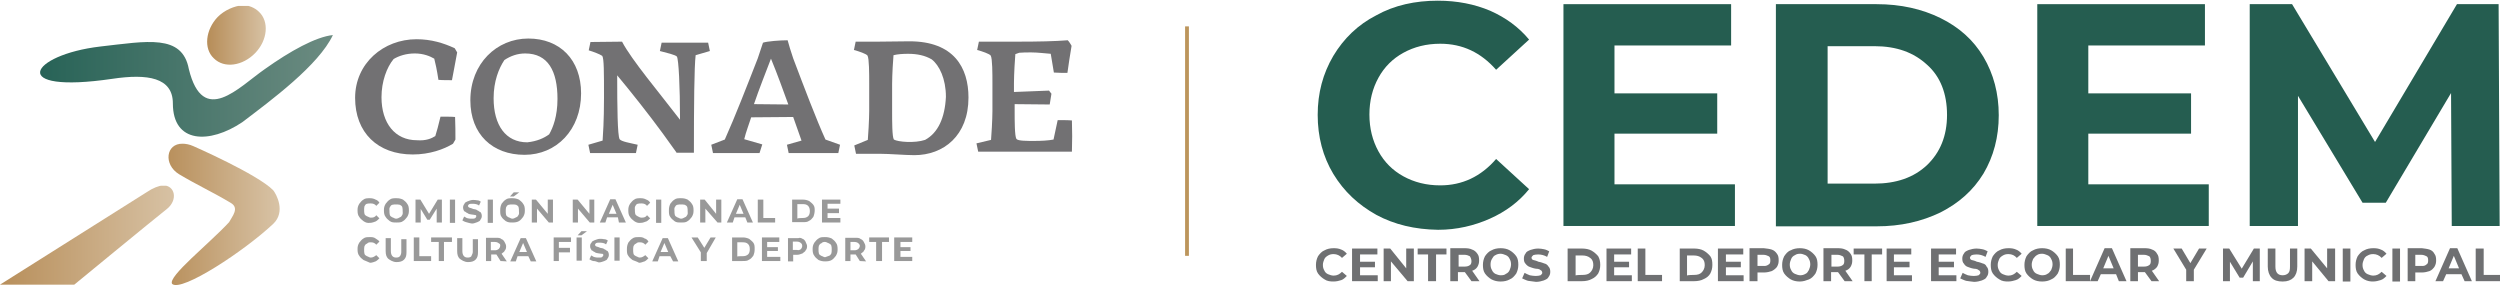 <?xml version="1.0" encoding="utf-8"?>
<!-- Generator: Adobe Illustrator 27.7.0, SVG Export Plug-In . SVG Version: 6.00 Build 0)  -->
<svg version="1.1" id="Capa_2_00000061458258230576971200000007242450853177739683_"
	 xmlns="http://www.w3.org/2000/svg" xmlns:xlink="http://www.w3.org/1999/xlink" x="0px" y="0px" viewBox="0 0 720.2 84.3"
	 style="enable-background:new 0 0 720.2 84.3;" xml:space="preserve">
<style type="text/css">
	.st0{fill:#255D50;}
	.st1{fill:#6F7072;}
	.st2{clip-path:url(#SVGID_00000079463170691215210420000017705805249883827076_);}
	.st3{fill:url(#SVGID_00000039113613762466789050000004611902782208177561_);}
	.st4{clip-path:url(#SVGID_00000160901985269960317800000004329988824283745709_);}
	.st5{fill:url(#SVGID_00000150099957984798730120000006769133855825859231_);}
	.st6{clip-path:url(#SVGID_00000116219328401132089420000009453089141371217327_);}
	.st7{fill:url(#SVGID_00000012463229789812708870000009493097278179819917_);}
	.st8{clip-path:url(#SVGID_00000167359943888385858480000011332343573999385250_);}
	.st9{fill:url(#SVGID_00000018228555629935447860000016813092934320077455_);}
	.st10{fill:#727173;}
	.st11{fill:#999999;}
	.st12{fill:#BC955C;}
</style>
<g id="Capa_1-2">
	<g>
		<path class="st0" d="M396.5,61.9c-5.2-2.9-9.3-6.7-12.4-11.8c-3-5-4.5-10.7-4.5-17s1.5-11.9,4.5-17c3-5,7.1-9,12.4-11.7
			c5.2-2.9,11.2-4.2,17.7-4.2c5.6,0,10.6,1,15.1,2.9c4.5,2,8.2,4.7,11.2,8.3l-9.5,8.7c-4.4-5-9.7-7.5-16.1-7.5
			c-4,0-7.5,0.9-10.6,2.6c-3.1,1.7-5.5,4.1-7.2,7.2s-2.6,6.6-2.6,10.6s0.9,7.5,2.6,10.6c1.7,3.1,4.1,5.5,7.2,7.2
			c3.1,1.7,6.6,2.6,10.6,2.6c6.3,0,11.7-2.5,16.1-7.6l9.5,8.7c-3,3.7-6.8,6.5-11.3,8.5c-4.5,2-9.5,3.2-14.9,3.2
			C407.6,66.1,401.7,64.7,396.5,61.9"/>
		<polygon class="st0" points="499.8,53.1 499.8,65.1 450.4,65.1 450.4,1.2 498.7,1.2 498.7,13.1 465.1,13.1 465.1,26.9 494.7,26.9 
			494.7,38.5 465.1,38.5 465.1,53.1 		"/>
		<path class="st0" d="M511.6,1.2h29c7,0,13.1,1.4,18.4,4s9.5,6.3,12.4,11.2s4.4,10.5,4.4,16.8s-1.5,11.9-4.4,16.8
			c-3,4.9-7.1,8.5-12.4,11.2c-5.4,2.6-11.4,4-18.4,4h-29C511.6,65.1,511.6,1.2,511.6,1.2z M539.9,52.9c6.3,0,11.4-1.7,15.3-5.4
			c3.7-3.6,5.7-8.3,5.7-14.4s-1.9-11-5.7-14.4c-3.9-3.6-8.8-5.4-15.3-5.4h-13.4v39.6H539.9z"/>
		<polygon class="st0" points="636.3,53.1 636.3,65.1 586.9,65.1 586.9,1.2 635.2,1.2 635.2,13.1 601.6,13.1 601.6,26.9 631.2,26.9 
			631.2,38.5 601.6,38.5 601.6,53.1 		"/>
		<polygon class="st0" points="706.3,65.1 706.1,26.8 687.3,58.4 680.6,58.4 662,27.6 662,65.1 648.1,65.1 648.1,1.2 660.3,1.2 
			684.2,40.9 707.8,1.2 719.8,1.2 720.1,65.1 		"/>
		<path class="st1" d="M381.6,80.5c-0.7-0.4-1.4-1-1.9-1.7s-0.6-1.6-0.6-2.5s0.2-1.7,0.6-2.5c0.5-0.7,1.1-1.4,1.9-1.7
			c0.7-0.4,1.6-0.6,2.6-0.6c0.9,0,1.5,0.1,2.2,0.4c0.6,0.2,1.2,0.7,1.6,1.2l-1.4,1.2c-0.6-0.7-1.5-1.1-2.4-1.1
			c-0.6,0-1.1,0.1-1.6,0.4s-0.9,0.6-1.1,1.1c-0.2,0.5-0.4,1-0.4,1.6c0,0.6,0.1,1.1,0.4,1.6c0.2,0.5,0.6,0.9,1.1,1.1
			c0.5,0.2,1,0.4,1.6,0.4c1,0,1.7-0.4,2.4-1.1l1.4,1.2c-0.5,0.5-1,1-1.6,1.2c-0.6,0.2-1.4,0.4-2.2,0.4
			C383.2,81.1,382.3,81,381.6,80.5"/>
		<polygon class="st1" points="396.9,79.3 396.9,81 389.5,81 389.5,71.6 396.8,71.6 396.8,73.3 391.8,73.3 391.8,75.4 396.1,75.4 
			396.1,77 391.8,77 391.8,79.3 		"/>
		<polygon class="st1" points="407.3,71.6 407.3,81 405.5,81 400.7,75.3 400.7,81 398.6,81 398.6,71.6 400.5,71.6 405.1,77.3 
			405.1,71.6 		"/>
		<polygon class="st1" points="411.4,73.3 408.4,73.3 408.4,71.6 416.7,71.6 416.7,73.3 413.7,73.3 413.7,81 411.4,81 		"/>
		<path class="st1" d="M423.9,81l-1.9-2.6h-2V81h-2.2v-9.5h4.1c0.9,0,1.6,0.1,2.2,0.4c0.6,0.2,1.1,0.6,1.5,1.2
			c0.4,0.5,0.5,1.1,0.5,1.9c0,0.7-0.1,1.2-0.5,1.9c-0.4,0.6-0.9,0.9-1.5,1.1l2.1,3H423.9L423.9,81z M423.4,73.8
			c-0.4-0.2-0.9-0.4-1.5-0.4h-1.7v3.4h1.7c0.6,0,1.1-0.1,1.5-0.4c0.4-0.2,0.5-0.7,0.5-1.2S423.6,74,423.4,73.8"/>
		<path class="st1" d="M429.7,80.5c-0.7-0.4-1.4-1-1.9-1.7s-0.6-1.6-0.6-2.5s0.2-1.7,0.6-2.5c0.5-0.7,1.1-1.4,1.9-1.7
			c0.7-0.4,1.6-0.6,2.6-0.6c1,0,1.9,0.2,2.6,0.6c0.7,0.4,1.4,1,1.9,1.7c0.5,0.7,0.6,1.6,0.6,2.5s-0.2,1.7-0.6,2.5
			c-0.5,0.7-1.1,1.4-1.9,1.7c-0.7,0.4-1.6,0.6-2.6,0.6S430.5,80.9,429.7,80.5 M433.8,78.9c0.5-0.2,0.9-0.6,1.1-1.1s0.4-1,0.4-1.6
			s-0.1-1.1-0.4-1.6c-0.2-0.5-0.6-0.9-1.1-1.1c-0.5-0.2-1-0.4-1.5-0.4c-0.5,0-1,0.1-1.5,0.4c-0.5,0.2-0.7,0.6-1,1.1s-0.4,1-0.4,1.6
			s0.1,1.1,0.4,1.6c0.2,0.5,0.6,0.9,1,1.1c0.5,0.2,1,0.4,1.5,0.4C433,79.3,433.5,79.2,433.8,78.9"/>
		<path class="st1" d="M440.2,80.9c-0.7-0.2-1.2-0.5-1.7-0.7l0.7-1.6c0.4,0.2,0.9,0.5,1.5,0.7c0.6,0.1,1.1,0.2,1.7,0.2
			s1.1-0.1,1.4-0.2c0.2-0.2,0.5-0.4,0.5-0.7c0-0.2-0.1-0.4-0.2-0.6c-0.1-0.1-0.4-0.2-0.6-0.4c-0.2-0.1-0.6-0.2-1.1-0.2
			c-0.7-0.1-1.4-0.4-1.7-0.5c-0.4-0.1-0.9-0.5-1.2-0.9c-0.4-0.4-0.5-0.9-0.5-1.5c0-0.5,0.1-1,0.5-1.5c0.2-0.5,0.7-0.7,1.4-1
			c0.6-0.2,1.4-0.4,2.2-0.4c0.6,0,1.2,0.1,1.7,0.2c0.6,0.1,1.1,0.4,1.5,0.6l-0.6,1.6c-0.9-0.5-1.7-0.7-2.6-0.7
			c-0.6,0-1.1,0.1-1.4,0.2c-0.2,0.2-0.5,0.5-0.5,0.7c0,0.2,0.1,0.6,0.5,0.7c0.4,0.1,0.9,0.2,1.5,0.5c0.7,0.1,1.4,0.4,1.7,0.5
			c0.5,0.1,0.9,0.4,1.2,0.9c0.4,0.4,0.5,0.9,0.5,1.5c0,0.5-0.1,1-0.5,1.5c-0.2,0.5-0.7,0.7-1.4,1c-0.6,0.2-1.4,0.4-2.2,0.4
			C441.6,81.1,440.8,81,440.2,80.9"/>
		<path class="st1" d="M451.6,71.6h4.2c1,0,2,0.2,2.7,0.6s1.4,1,1.9,1.6c0.4,0.7,0.6,1.5,0.6,2.5c0,1-0.2,1.7-0.6,2.5
			c-0.5,0.7-1,1.2-1.9,1.6c-0.7,0.4-1.7,0.6-2.7,0.6h-4.2V71.6z M455.9,79.2c1,0,1.7-0.2,2.2-0.7s0.9-1.2,0.9-2.1
			c0-0.9-0.2-1.6-0.9-2.1c-0.6-0.5-1.4-0.7-2.2-0.7h-2v5.8C453.7,79.2,455.9,79.2,455.9,79.2z"/>
		<polygon class="st1" points="470.1,79.3 470.1,81 462.8,81 462.8,71.6 469.9,71.6 469.9,73.3 465,73.3 465,75.4 469.3,75.4 
			469.3,77 465,77 465,79.3 		"/>
		<polygon class="st1" points="471.8,71.6 474,71.6 474,79.2 478.8,79.2 478.8,81 471.8,81 		"/>
		<path class="st1" d="M483.9,71.6h4.2c1,0,2,0.2,2.7,0.6c0.7,0.4,1.4,1,1.9,1.6c0.5,0.7,0.6,1.5,0.6,2.5c0,1-0.2,1.7-0.6,2.5
			c-0.4,0.7-1,1.2-1.9,1.6c-0.7,0.4-1.7,0.6-2.7,0.6h-4.2V71.6z M488,79.2c1,0,1.7-0.2,2.2-0.7s0.9-1.2,0.9-2.1
			c0-0.9-0.2-1.6-0.9-2.1c-0.6-0.5-1.4-0.7-2.2-0.7h-2v5.8C486,79.2,488,79.2,488,79.2z"/>
		<polygon class="st1" points="502.3,79.3 502.3,81 494.9,81 494.9,71.6 502.2,71.6 502.2,73.3 497.2,73.3 497.2,75.4 501.5,75.4 
			501.5,77 497.2,77 497.2,79.3 		"/>
		<path class="st1" d="M510.4,71.9c0.6,0.2,1.1,0.6,1.5,1.2c0.4,0.5,0.5,1.1,0.5,1.9c0,0.7-0.1,1.2-0.5,1.9
			c-0.4,0.5-0.9,0.9-1.5,1.2c-0.6,0.2-1.4,0.4-2.2,0.4h-1.9V81H504v-9.5h4.1C509,71.6,509.8,71.7,510.4,71.9 M509.5,76.2
			c0.4-0.2,0.5-0.6,0.5-1.2c0-0.6-0.1-1-0.5-1.2c-0.4-0.2-0.9-0.4-1.5-0.4h-1.7v3.2h1.7C508.6,76.7,509.1,76.5,509.5,76.2"/>
		<path class="st1" d="M515.9,80.5c-0.7-0.4-1.4-1-1.9-1.7s-0.6-1.6-0.6-2.5s0.2-1.7,0.6-2.5c0.5-0.7,1-1.4,1.9-1.7
			c0.7-0.4,1.6-0.6,2.6-0.6c1,0,1.9,0.2,2.6,0.6c0.7,0.4,1.4,1,1.9,1.7c0.5,0.7,0.6,1.6,0.6,2.5s-0.2,1.7-0.6,2.5
			c-0.5,0.7-1.1,1.4-1.9,1.7s-1.6,0.6-2.6,0.6S516.6,80.9,515.9,80.5 M520.1,78.9c0.5-0.2,0.7-0.6,1-1.1c0.2-0.5,0.4-1,0.4-1.6
			s-0.1-1.1-0.4-1.6c-0.2-0.5-0.6-0.9-1-1.1c-0.5-0.2-1-0.4-1.5-0.4c-0.6,0-1.1,0.1-1.5,0.4c-0.5,0.2-0.9,0.6-1.1,1.1
			c-0.2,0.5-0.4,1-0.4,1.6s0.1,1.1,0.4,1.6c0.2,0.5,0.6,0.9,1.1,1.1c0.5,0.2,1,0.4,1.5,0.4C519.1,79.3,519.6,79.2,520.1,78.9"/>
		<path class="st1" d="M531.4,81l-1.9-2.6h-2V81h-2.2v-9.5h4.1c0.9,0,1.6,0.1,2.2,0.4c0.6,0.2,1.1,0.6,1.5,1.2
			c0.4,0.5,0.5,1.1,0.5,1.9c0,0.7-0.1,1.2-0.5,1.9c-0.4,0.6-0.9,0.9-1.5,1.1l2.1,3H531.4L531.4,81z M530.8,73.8
			c-0.4-0.2-0.9-0.4-1.5-0.4h-1.7v3.4h1.7c0.6,0,1.1-0.1,1.5-0.4c0.4-0.2,0.5-0.7,0.5-1.2S531.2,74,530.8,73.8"/>
		<polygon class="st1" points="537.1,73.3 534,73.3 534,71.6 542.2,71.6 542.2,73.3 539.2,73.3 539.2,81 537.1,81 		"/>
		<polygon class="st1" points="550.8,79.3 550.8,81 543.5,81 543.5,71.6 550.6,71.6 550.6,73.3 545.6,73.3 545.6,75.4 550.1,75.4 
			550.1,77 545.6,77 545.6,79.3 		"/>
		<polygon class="st1" points="563.6,79.3 563.6,81 556.3,81 556.3,71.6 563.5,71.6 563.5,73.3 558.5,73.3 558.5,75.4 562.9,75.4 
			562.9,77 558.5,77 558.5,79.3 		"/>
		<path class="st1" d="M566.4,80.9c-0.7-0.2-1.2-0.5-1.7-0.7l0.7-1.6c0.4,0.2,0.9,0.5,1.5,0.7c0.5,0.1,1.1,0.2,1.7,0.2
			s1.1-0.1,1.4-0.2c0.2-0.2,0.5-0.4,0.5-0.7c0-0.2-0.1-0.4-0.2-0.6c-0.1-0.1-0.4-0.2-0.6-0.4c-0.2-0.1-0.6-0.2-1.1-0.2
			c-0.7-0.1-1.4-0.4-1.7-0.5c-0.4-0.1-0.9-0.5-1.1-0.9c-0.4-0.4-0.5-0.9-0.5-1.5c0-0.5,0.1-1,0.5-1.5c0.2-0.5,0.7-0.7,1.4-1
			c0.6-0.2,1.4-0.4,2.2-0.4c0.6,0,1.2,0.1,1.7,0.2c0.6,0.1,1.1,0.4,1.5,0.6l-0.6,1.6c-0.9-0.5-1.7-0.7-2.6-0.7
			c-0.6,0-1.1,0.1-1.4,0.2c-0.2,0.2-0.5,0.5-0.5,0.7c0,0.2,0.1,0.6,0.5,0.7c0.4,0.1,0.9,0.2,1.5,0.5c0.7,0.1,1.4,0.4,1.7,0.5
			c0.5,0.1,0.9,0.4,1.1,0.9c0.4,0.4,0.5,0.9,0.5,1.5c0,0.5-0.1,1-0.5,1.5c-0.2,0.5-0.7,0.7-1.4,1c-0.6,0.2-1.4,0.4-2.2,0.4
			C567.7,81.1,567.1,81,566.4,80.9"/>
		<path class="st1" d="M576,80.5c-0.7-0.4-1.4-1-1.9-1.7s-0.6-1.6-0.6-2.5s0.2-1.7,0.6-2.5c0.5-0.7,1.1-1.4,1.9-1.7
			c0.7-0.4,1.6-0.6,2.6-0.6c0.9,0,1.5,0.1,2.2,0.4c0.6,0.2,1.2,0.7,1.6,1.2l-1.4,1.2c-0.6-0.7-1.4-1.1-2.4-1.1
			c-0.6,0-1.1,0.1-1.6,0.4s-0.9,0.6-1.1,1.1c-0.2,0.5-0.4,1-0.4,1.6c0,0.6,0.1,1.1,0.4,1.6c0.2,0.5,0.6,0.9,1.1,1.1
			c0.5,0.2,1,0.4,1.6,0.4c1,0,1.7-0.4,2.4-1.1l1.4,1.2c-0.5,0.5-1,1-1.7,1.2c-0.6,0.2-1.4,0.4-2.2,0.4C577.6,81.1,576.7,81,576,80.5
			"/>
		<path class="st1" d="M585.7,80.5c-0.7-0.4-1.4-1-1.9-1.7s-0.6-1.6-0.6-2.5s0.2-1.7,0.6-2.5c0.5-0.7,1.1-1.4,1.9-1.7
			c0.7-0.4,1.6-0.6,2.6-0.6c1,0,1.9,0.2,2.6,0.6c0.7,0.4,1.4,1,1.9,1.7c0.5,0.7,0.6,1.6,0.6,2.5s-0.2,1.7-0.6,2.5
			c-0.5,0.7-1.1,1.4-1.9,1.7c-0.7,0.4-1.6,0.6-2.6,0.6C587.3,81.1,586.4,80.9,585.7,80.5 M589.8,78.9c0.5-0.2,0.7-0.6,1.1-1.1
			c0.2-0.5,0.4-1,0.4-1.6s-0.1-1.1-0.4-1.6c-0.2-0.5-0.6-0.9-1.1-1.1c-0.5-0.2-1-0.4-1.5-0.4c-0.6,0-1.1,0.1-1.5,0.4
			c-0.4,0.2-0.7,0.6-1.1,1.1c-0.2,0.5-0.4,1-0.4,1.6s0.1,1.1,0.4,1.6c0.2,0.5,0.6,0.9,1.1,1.1s1,0.4,1.5,0.4
			C588.9,79.3,589.4,79.2,589.8,78.9"/>
		<polygon class="st1" points="595.1,71.6 597.2,71.6 597.2,79.2 602.1,79.2 602.1,81 595.1,81 		"/>
		<path class="st1" d="M609.6,79h-4.4l-0.9,2h-2.2l4.2-9.5h2.1l4.2,9.5h-2.2L609.6,79L609.6,79z M608.9,77.3l-1.5-3.6l-1.5,3.6
			H608.9z"/>
		<path class="st1" d="M619.8,81l-1.9-2.6h-2V81h-2.2v-9.5h4.1c0.9,0,1.6,0.1,2.2,0.4c0.6,0.2,1.1,0.6,1.4,1.2
			c0.4,0.5,0.5,1.1,0.5,1.9c0,0.7-0.1,1.2-0.5,1.9c-0.4,0.5-0.9,0.9-1.5,1.1l2.1,3H619.8L619.8,81z M619.1,73.8
			c-0.4-0.2-0.9-0.4-1.5-0.4h-1.7v3.4h1.7c0.6,0,1.1-0.1,1.5-0.4c0.4-0.2,0.5-0.7,0.5-1.2S619.5,74,619.1,73.8"/>
		<polygon class="st1" points="632,77.7 632,81 629.8,81 629.8,77.7 626.1,71.6 628.5,71.6 631,75.8 633.5,71.6 635.7,71.6 		"/>
		<polygon class="st1" points="649,81 649,75.3 646.2,80 645.2,80 642.4,75.4 642.4,81 640.4,81 640.4,71.6 642.2,71.6 645.8,77.4 
			649.3,71.6 651,71.6 651,81 		"/>
		<path class="st1" d="M654.4,80c-0.7-0.7-1.1-1.9-1.1-3.2v-5.2h2.2v5.2c0,1.7,0.7,2.5,2.1,2.5c0.6,0,1.2-0.2,1.6-0.6s0.5-1,0.5-1.9
			v-5.2h2.1v5.2c0,1.4-0.4,2.5-1.1,3.2c-0.7,0.7-1.7,1.1-3.1,1.1C656.2,81.1,655.1,80.8,654.4,80"/>
		<polygon class="st1" points="672.7,71.6 672.7,81 670.8,81 666.1,75.3 666.1,81 663.9,81 663.9,71.6 665.7,71.6 670.4,77.3 
			670.4,71.6 		"/>
		<rect x="674.9" y="71.6" class="st1" width="2.2" height="9.5"/>
		<path class="st1" d="M681.1,80.5c-0.7-0.4-1.4-1-1.9-1.7c-0.5-0.7-0.6-1.6-0.6-2.5s0.2-1.7,0.6-2.5c0.5-0.7,1.1-1.4,1.9-1.7
			c0.7-0.4,1.6-0.6,2.6-0.6c0.9,0,1.5,0.1,2.2,0.4c0.6,0.2,1.2,0.7,1.6,1.2l-1.4,1.2c-0.6-0.7-1.5-1.1-2.4-1.1
			c-0.6,0-1.1,0.1-1.6,0.4c-0.5,0.2-0.9,0.6-1.1,1.1c-0.2,0.5-0.4,1-0.4,1.6c0,0.6,0.1,1.1,0.4,1.6c0.2,0.5,0.6,0.9,1.1,1.1
			c0.5,0.2,1,0.4,1.6,0.4c1,0,1.7-0.4,2.4-1.1l1.4,1.2c-0.5,0.5-1,1-1.7,1.2c-0.6,0.2-1.4,0.4-2.2,0.4C682.9,81.1,682,81,681.1,80.5
			"/>
		<rect x="689.2" y="71.6" class="st1" width="2.2" height="9.5"/>
		<path class="st1" d="M699.9,71.9c0.6,0.2,1.1,0.6,1.4,1.2c0.4,0.5,0.5,1.1,0.5,1.9c0,0.7-0.1,1.2-0.5,1.9
			c-0.4,0.5-0.7,0.9-1.4,1.2c-0.6,0.2-1.4,0.4-2.2,0.4h-1.9V81h-2.2v-9.5h4.1C698.5,71.6,699.3,71.7,699.9,71.9 M699,76.2
			c0.4-0.2,0.5-0.6,0.5-1.2c0-0.6-0.1-1-0.5-1.2c-0.4-0.2-0.9-0.4-1.5-0.4h-1.7v3.2h1.7C698.2,76.7,698.7,76.5,699,76.2"/>
		<path class="st1" d="M709.1,79h-4.4l-0.9,2h-2.2l4.2-9.5h2.1l4.2,9.5H710L709.1,79L709.1,79z M708.4,77.3l-1.5-3.6l-1.5,3.6H708.4
			z"/>
		<polygon class="st1" points="713.2,71.6 715.5,71.6 715.5,79.2 720.2,79.2 720.2,81 713.2,81 		"/>
	</g>
</g>
<g>
	<g>
		<g>
			<g>
				<defs>
					<path id="SVGID_1_" d="M42.2,55.4L0,82h21.4c0,0,22.5-18.5,26.8-21.9c3.1-2.6,2.2-6.7-1.2-6.7C45.8,53.5,44.1,54.1,42.2,55.4"
						/>
				</defs>
				<clipPath id="SVGID_00000147198182907459477300000001341037105608013733_">
					<use xlink:href="#SVGID_1_"  style="overflow:visible;"/>
				</clipPath>
				<g style="clip-path:url(#SVGID_00000147198182907459477300000001341037105608013733_);">
					
						<linearGradient id="SVGID_00000067917525158269070140000004038613619597032105_" gradientUnits="userSpaceOnUse" x1="-1231.577" y1="58.938" x2="-1231.001" y2="58.938" gradientTransform="matrix(88.6 0 0 88.6 109118.289 -5154.053)">
						<stop  offset="0" style="stop-color:#B88F5B"/>
						<stop  offset="1" style="stop-color:#D8C3A6"/>
					</linearGradient>
					<rect y="53.5" style="fill:url(#SVGID_00000067917525158269070140000004038613619597032105_);" width="51.3" height="28.6"/>
				</g>
			</g>
		</g>
	</g>
	<g>
		<g>
			<g>
				<defs>
					<path id="SVGID_00000132787559772170460850000003301926150867558045_" d="M62.7,4.9c-3.5,3.7-4.1,9.1-1.1,11.9
						c3,3,8.3,2.2,11.9-1.5c3.6-3.7,4.1-9.1,1.1-11.9c-1.2-1.2-3-1.9-4.6-1.9C67.5,1.7,64.7,2.9,62.7,4.9"/>
				</defs>
				<clipPath id="SVGID_00000182510313937147226730000007846521591238585275_">
					<use xlink:href="#SVGID_00000132787559772170460850000003301926150867558045_"  style="overflow:visible;"/>
				</clipPath>
				<g style="clip-path:url(#SVGID_00000182510313937147226730000007846521591238585275_);">
					
						<linearGradient id="SVGID_00000077288206086760008100000016387375814741192580_" gradientUnits="userSpaceOnUse" x1="-1208.271" y1="82.385" x2="-1207.713" y2="82.385" gradientTransform="matrix(29.89 0 0 29.89 36175.453 -2451.728)">
						<stop  offset="0" style="stop-color:#B88F5B"/>
						<stop  offset="1" style="stop-color:#D8C3A6"/>
					</linearGradient>
					
						<rect x="58.6" y="1.7" style="fill:url(#SVGID_00000077288206086760008100000016387375814741192580_);" width="18.9" height="18"/>
				</g>
			</g>
		</g>
	</g>
	<g>
		<g>
			<g>
				<defs>
					<path id="SVGID_00000053536415533718098630000017460445842548975254_" d="M76.3,19.9c-7.5,5.2-17.8,16.7-21.9,0
						c-1.9-10.2-12.1-8-25.5-6.5c-20.4,2.4-27,13.8,3.5,9.3c10.1-1.5,17.4-0.4,17.4,7.1c0,11.6,10.6,11.7,20,5.4
						c8.3-6.3,22-16.4,26.1-25.1C91,10.6,83.6,14.7,76.3,19.9"/>
				</defs>
				<clipPath id="SVGID_00000170259710539515997180000017042031911410119330_">
					<use xlink:href="#SVGID_00000053536415533718098630000017460445842548975254_"  style="overflow:visible;"/>
				</clipPath>
				<g style="clip-path:url(#SVGID_00000170259710539515997180000017042031911410119330_);">
					
						<linearGradient id="SVGID_00000121275766594845144000000013137433138294729622_" gradientUnits="userSpaceOnUse" x1="-1236.801" y1="54.632" x2="-1236.225" y2="54.632" gradientTransform="matrix(149.56 0 0 149.56 184986.328 -8145.305)">
						<stop  offset="0" style="stop-color:#266256"/>
						<stop  offset="1" style="stop-color:#6C8B81"/>
						<stop  offset="1" style="stop-color:#6C8B81"/>
					</linearGradient>
					
						<rect x="1.9" y="9.5" style="fill:url(#SVGID_00000121275766594845144000000013137433138294729622_);" width="94.2" height="32"/>
				</g>
			</g>
		</g>
	</g>
	<g>
		<g>
			<g>
				<defs>
					<path id="SVGID_00000146474349535816182150000011328314275339011469_" d="M51.6,50.2c5,3,9.8,5.2,14.8,8.2
						c2.7,1.5,0.5,3.9-0.4,5.6c-5.5,6-17.9,15.8-16.4,17.8c2.7,2.4,20.8-9.5,29.1-17.3c3.7-3.5,0.9-8.6,0-9.7
						c-4.5-4.6-23-12.7-23-12.7c-1.1-0.5-2.2-0.7-3.1-0.7C47.8,41.3,47,47.4,51.6,50.2"/>
				</defs>
				<clipPath id="SVGID_00000096055538974840673130000012547883450602735035_">
					<use xlink:href="#SVGID_00000146474349535816182150000011328314275339011469_"  style="overflow:visible;"/>
				</clipPath>
				<g style="clip-path:url(#SVGID_00000096055538974840673130000012547883450602735035_);">
					
						<linearGradient id="SVGID_00000131341816051191313530000009958377327365072274_" gradientUnits="userSpaceOnUse" x1="-1225.103" y1="65.375" x2="-1224.527" y2="65.375" gradientTransform="matrix(56.62 0 0 56.62 69413.656 -3638.744)">
						<stop  offset="0" style="stop-color:#B88F5B"/>
						<stop  offset="1" style="stop-color:#D8C3A6"/>
					</linearGradient>
					
						<rect x="47" y="41.3" style="fill:url(#SVGID_00000131341816051191313530000009958377327365072274_);" width="35.3" height="42.9"/>
				</g>
			</g>
		</g>
	</g>
	<g>
		<path class="st10" d="M125.4,39.2c0.4-1.2,0.9-3.1,1.5-5.6c0.7,0,3.5,0,4.2,0.1c0.1,1.9,0.1,4.9,0.1,6.5l-0.7,1.2
			c-2.6,1.6-6.7,3.1-11.6,3.1c-10.1,0-16.6-6.3-16.6-16.3s8.2-16.9,17.7-16.9c4.2,0,7.8,1.1,11,2.6l0.7,1.2c-0.4,2.4-1.1,5.7-1.5,8
			c-0.9,0-3,0-3.9-0.1c-0.4-2.7-0.9-5-1.2-6.1c-1.2-0.7-3.1-1.5-5.6-1.5s-4.6,0.7-6.1,1.6c-2,2.4-3.5,6.5-3.5,11
			c0,7.5,3.9,12.4,10.2,12.4C122.7,40.6,124.3,39.9,125.4,39.2"/>
		<path class="st10" d="M135.5,28.9c0-10.6,7.6-17.8,16.7-17.8c9.1,0,15.2,6.1,15.2,15.8c0,10.5-7.1,17.7-16.3,17.7
			S135.5,38.7,135.5,28.9 M158.2,38.7c1.1-1.9,2.4-5.2,2.4-10.2c0-8-2.7-13.1-9.3-13.1c-2.2,0-4.2,0.7-6,1.9
			c-1.6,2.4-3.1,6.1-3.1,11c0,7.8,3.5,12.7,9.7,12.7C154.7,40.7,156.7,39.8,158.2,38.7"/>
		<path class="st10" d="M195,44.1l-4.1-5.7c-4.1-5.6-9.1-11.9-13.1-16.7c0,9.1,0.1,17.4,0.7,18.4c0.5,0.7,3.1,1.1,5.2,1.6l-0.5,2.4
			h-13.2l-0.5-2.4l4.1-1.2c0.1-1.5,0.4-5.6,0.4-12.3c0-7.5,0-11.3-0.5-12.1c-0.7-0.5-2.6-1.2-3.9-1.6l0.5-2.4c3,0,6.3-0.1,9.1-0.1
			c2.7,5.2,10.8,14.8,16.7,22.5c0-9.7-0.4-17.4-0.9-18.2c-0.4-0.5-3-1.1-4.9-1.6l0.5-2.4H204l0.5,2.4l-4.1,1.2
			c-0.4,3.4-0.5,14.2-0.5,28.1H195L195,44.1z"/>
		<path class="st10" d="M218.8,44.1h-13.4l-0.5-2.4l3.9-1.5c3-6.7,6.3-15.2,9.5-23.4l1.5-4.5c1.1-0.4,4.9-0.7,7.1-0.7
			c0.4,1.5,0.9,3.1,1.6,5.2c3.1,8.2,6.7,17.7,9.3,23.4l4.2,1.5l-0.5,2.4h-14.3l-0.5-2.4l4.2-1.2c-0.7-2-1.5-4.2-2.4-6.8l-12.1,0.1
			c-0.7,2.2-1.5,4.2-2,6.3l5.2,1.5L218.8,44.1L218.8,44.1z M227.1,30.1c-1.5-4.1-3.1-8.6-5-13.2c-1.6,4.2-3.4,8.7-4.9,13.1
			L227.1,30.1L227.1,30.1z"/>
		<path class="st10" d="M250,40.3c0.1-0.9,0.4-6,0.4-8.3v-8c0-2.7,0-7.2-0.5-8c-0.4-0.5-2.4-1.2-3.9-1.6l0.5-2.4h6.5
			c1.6,0,6.5-0.1,9-0.1c12.8,0,17,7.6,17,16.2c0,11-7.2,16.6-15.6,16.6c-2.7,0-7.1-0.4-10.1-0.4h-6.7l-0.5-2.4L250,40.3L250,40.3z
			 M257.5,40.2c1.2,0.7,6,1.1,9,0.1c3.7-2,5.7-6.3,6-12.4c0-5.2-1.9-9.1-4.1-10.8c-1.9-1.1-4.1-1.6-6.8-1.6c-1.5,0-3,0.1-4.2,0.4
			c-0.1,0.9-0.4,5.7-0.4,8.3v8c0,2.7,0,7.2,0.5,8C257.2,39.9,257.5,39.9,257.5,40.2"/>
		<path class="st10" d="M285.5,40.3c0.1-0.9,0.4-6,0.4-8.3v-8c0-2.7,0-7.2-0.5-8c-0.4-0.5-2.4-1.2-3.9-1.6l0.5-2.4h11.3
			c5.7,0,10.6-0.1,14.3-0.4c0.4,0.4,0.9,1.2,1.1,1.6c-0.4,2.2-0.9,5.7-1.2,7.8c-0.9,0-2.7,0-3.9-0.1l-0.9-5.4
			c-1.5-0.1-3.7-0.4-5.6-0.4c-1.2,0-2.6,0-3.5,0.1l-1.1,0.4c-0.1,0.9-0.4,6-0.4,8.3v2.6l10.1-0.4l0.7,0.9c-0.1,0.9-0.4,2.2-0.5,3.1
			L292.3,30v2c0,2.7,0,7.2,0.5,8l0.1,0.1l0,0c0.5,0.5,3,0.5,5,0.5c2,0,4.1-0.1,5.6-0.4l1.2-5.6c0.9,0,3.1,0,4.1,0.1c0.1,3,0.1,6,0,9
			h-27l-0.5-2.4L285.5,40.3L285.5,40.3z"/>
		<path class="st11" d="M104.7,63.7c-0.5-0.4-0.9-0.7-1.2-1.2c-0.4-0.5-0.5-1.1-0.5-1.9s0.1-1.2,0.5-1.9c0.4-0.5,0.7-0.9,1.2-1.2
			c0.5-0.4,1.1-0.4,1.9-0.4c0.5,0,1.1,0.1,1.6,0.4c0.4,0.1,0.9,0.5,1.1,0.9l-0.9,0.9c-0.4-0.5-0.9-0.7-1.6-0.7c-0.4,0-0.7,0-1.1,0.1
			c-0.4,0.1-0.5,0.4-0.7,0.7c-0.1,0.4-0.1,0.7-0.1,1.1s0,0.7,0.1,1.1c0.1,0.4,0.4,0.5,0.7,0.7c0.4,0.1,0.7,0.4,1.1,0.4
			c0.7,0,1.2-0.1,1.6-0.7l0.9,0.9c-0.4,0.4-0.7,0.7-1.1,0.9c-0.4,0.1-0.9,0.4-1.6,0.4C105.8,64.3,105.3,64.1,104.7,63.7"/>
		<path class="st11" d="M112.3,63.7c-0.5-0.4-0.9-0.7-1.2-1.2c-0.4-0.5-0.5-1.1-0.5-1.9s0.1-1.2,0.5-1.9c0.4-0.5,0.7-0.9,1.2-1.2
			c0.5-0.4,1.1-0.4,1.9-0.4s1.2,0.1,1.9,0.4c0.5,0.4,0.9,0.7,1.2,1.2c0.4,0.5,0.5,1.1,0.5,1.9s-0.1,1.2-0.5,1.9
			c-0.4,0.5-0.7,0.9-1.2,1.2c-0.5,0.4-1.1,0.4-1.9,0.4C113.4,64.1,112.9,64.1,112.3,63.7 M115.2,62.6c0.4-0.1,0.5-0.4,0.7-0.7
			c0.2-0.4,0.1-0.7,0.1-1.1c0-0.4,0-0.7-0.1-1.1c-0.1-0.4-0.4-0.5-0.7-0.7c-0.4-0.1-0.7-0.1-1.1-0.1s-0.7,0-1.1,0.1
			c-0.4,0.1-0.5,0.4-0.7,0.7c-0.2,0.4-0.1,0.7-0.1,1.1c0,0.4,0,0.7,0.1,1.1c0.1,0.4,0.4,0.5,0.7,0.7c0.4,0.1,0.7,0.4,1.1,0.4
			S114.9,62.8,115.2,62.6"/>
		<polygon class="st11" points="125.8,64.1 125.8,60.1 123.8,63.3 123.1,63.3 121.2,60.2 121.2,64.1 119.7,64.1 119.7,57.5 
			121.1,57.5 123.6,61.6 126.1,57.5 127.3,57.5 127.3,64.1 		"/>
		<rect x="129.6" y="57.5" class="st11" width="1.5" height="6.7"/>
		<path class="st11" d="M134.3,64c-0.5-0.1-0.9-0.4-1.1-0.5l0.5-1.1c0.4,0.1,0.5,0.4,1.1,0.5c0.4,0.1,0.7,0.1,1.1,0.1
			c0.4,0,0.7,0,0.9-0.1s0.4-0.4,0.4-0.5c0-0.1,0-0.4-0.1-0.4s-0.1-0.1-0.5-0.1c-0.1,0-0.4-0.1-0.7-0.1c-0.5-0.1-0.9-0.1-1.2-0.4
			c-0.4-0.1-0.5-0.4-0.9-0.5c-0.1-0.1-0.4-0.5-0.4-1.1c0-0.4,0.1-0.7,0.4-1.1c0.1-0.4,0.5-0.5,0.9-0.7c0.4-0.1,0.9-0.4,1.5-0.4
			c0.4,0,0.9,0,1.2,0.1c0.4,0,0.7,0.1,1.1,0.4l-0.5,1.1c-0.5-0.4-1.2-0.5-1.9-0.5c-0.4,0-0.7,0-0.9,0.1s-0.4,0.4-0.4,0.5
			c0,0.1,0.1,0.4,0.4,0.5c0.1,0.1,0.5,0.1,1.1,0.4c0.5,0.1,0.9,0.1,1.2,0.4c0.4,0.1,0.5,0.4,0.9,0.5c0.1,0.1,0.4,0.5,0.4,1.1
			c0,0.4-0.1,0.7-0.4,1.1c-0.1,0.4-0.5,0.5-0.9,0.7c-0.4,0.1-0.9,0.4-1.5,0.4C135.2,64.3,134.7,64.1,134.3,64"/>
		<rect x="140.5" y="57.5" class="st11" width="1.5" height="6.7"/>
		<path class="st11" d="M145.7,63.7c-0.5-0.4-0.9-0.7-1.2-1.2c-0.4-0.5-0.4-1.1-0.4-1.9s0.1-1.2,0.4-1.9c0.4-0.5,0.7-0.9,1.2-1.2
			c0.5-0.4,1.1-0.4,1.9-0.4c0.7,0,1.2,0.1,1.9,0.4c0.5,0.4,0.9,0.7,1.2,1.2c0.4,0.5,0.5,1.1,0.5,1.9s-0.1,1.2-0.5,1.9
			c-0.4,0.5-0.7,0.9-1.2,1.2s-1.1,0.4-1.9,0.4C146.9,64.1,146.4,64.1,145.7,63.7 M148.7,62.6c0.4-0.1,0.5-0.4,0.7-0.7
			s0.1-0.7,0.1-1.1c0-0.4,0-0.7-0.1-1.1c-0.1-0.4-0.4-0.5-0.7-0.7c-0.4-0.1-0.7-0.1-1.1-0.1c-0.4,0-0.7,0-1.1,0.1
			c-0.4,0.1-0.5,0.4-0.7,0.7c-0.1,0.4-0.1,0.7-0.1,1.1c0,0.4,0,0.7,0.1,1.1c0.1,0.4,0.4,0.5,0.7,0.7c0.4,0.1,0.7,0.4,1.1,0.4
			C148,63,148.3,62.8,148.7,62.6 M148,55.4h1.6l-1.6,1.2h-1.1L148,55.4z"/>
		<polygon class="st11" points="159.3,57.5 159.3,64.1 158.1,64.1 154.7,60.1 154.7,64.1 153.2,64.1 153.2,57.5 154.4,57.5 
			157.8,61.6 157.8,57.5 		"/>
		<polygon class="st11" points="171.2,57.5 171.2,64.1 169.9,64.1 166.5,60.1 166.5,64.1 165,64.1 165,57.5 166.4,57.5 169.8,61.6 
			169.8,57.5 		"/>
		<path class="st11" d="M178,62.6h-3.1l-0.5,1.5h-1.6l3-6.7h1.5l3,6.7h-2L178,62.6z M177.6,61.6l-1.1-2.6l-1.1,2.6H177.6z"/>
		<path class="st11" d="M182.7,63.7c-0.5-0.4-0.9-0.7-1.2-1.2c-0.4-0.5-0.5-1.1-0.5-1.9s0.1-1.2,0.5-1.9c0.4-0.5,0.7-0.9,1.2-1.2
			c0.5-0.4,1.1-0.4,1.9-0.4c0.5,0,1.1,0.1,1.6,0.4c0.4,0.1,0.9,0.5,1.1,0.9l-0.9,0.9c-0.4-0.5-0.9-0.7-1.6-0.7c-0.4,0-0.7,0-1.1,0.1
			c-0.4,0.1-0.5,0.4-0.7,0.7c-0.2,0.4-0.1,0.7-0.1,1.1s0,0.7,0.1,1.1c0.1,0.4,0.4,0.5,0.7,0.7c0.4,0.2,0.7,0.4,1.1,0.4
			c0.7,0,1.2-0.1,1.6-0.7l0.9,0.9c-0.4,0.4-0.7,0.7-1.1,0.9c-0.5,0.1-0.9,0.4-1.6,0.4C183.8,64.3,183.3,64.1,182.7,63.7"/>
		<rect x="189" y="57.5" class="st11" width="1.5" height="6.7"/>
		<path class="st11" d="M194.3,63.7c-0.5-0.4-0.9-0.7-1.2-1.2c-0.4-0.5-0.4-1.1-0.4-1.9s0.1-1.2,0.4-1.9c0.4-0.5,0.7-0.9,1.2-1.2
			c0.5-0.4,1.1-0.4,1.9-0.4s1.2,0.1,1.9,0.4c0.5,0.4,0.9,0.7,1.2,1.2c0.4,0.5,0.5,1.1,0.5,1.9s-0.1,1.2-0.5,1.9
			c-0.4,0.5-0.7,0.9-1.2,1.2c-0.5,0.4-1.1,0.4-1.9,0.4C195.4,64.1,194.8,64.1,194.3,63.7 M197.3,62.6c0.4-0.1,0.5-0.4,0.7-0.7
			s0.1-0.7,0.1-1.1c0-0.4,0-0.7-0.1-1.1c-0.1-0.4-0.4-0.5-0.7-0.7c-0.4-0.1-0.7-0.1-1.1-0.1c-0.4,0-0.7,0-1.1,0.1
			c-0.4,0.1-0.5,0.4-0.7,0.7s-0.1,0.7-0.1,1.1c0,0.4,0,0.7,0.1,1.1c0.1,0.4,0.4,0.5,0.7,0.7c0.4,0.1,0.7,0.4,1.1,0.4
			S196.9,62.8,197.3,62.6"/>
		<polygon class="st11" points="207.8,57.5 207.8,64.1 206.7,64.1 203.2,60.1 203.2,64.1 201.7,64.1 201.7,57.5 203,57.5 
			206.3,61.6 206.3,57.5 		"/>
		<path class="st11" d="M214.7,62.6h-3.1l-0.5,1.5h-1.7l3-6.7h1.5l3,6.7h-1.6L214.7,62.6L214.7,62.6z M214.2,61.6l-1.1-2.6l-1.1,2.6
			H214.2z"/>
		<polygon class="st11" points="218.3,57.5 219.9,57.5 219.9,62.8 223.3,62.8 223.3,64.1 218.3,64.1 		"/>
		<path class="st11" d="M228.2,57.5h3c0.7,0,1.2,0.1,1.9,0.4c0.5,0.4,0.9,0.7,1.2,1.1c0.4,0.5,0.4,1.1,0.4,1.6s-0.1,1.2-0.4,1.9
			c-0.4,0.5-0.7,0.9-1.2,1.1c-0.5,0.4-1.1,0.4-1.9,0.4h-3V57.5z M231.2,62.8c0.7,0,1.1-0.1,1.6-0.5c0.4-0.4,0.5-0.9,0.5-1.5
			c0-0.5-0.1-1.1-0.5-1.5c-0.4-0.4-0.9-0.5-1.6-0.5h-1.5V63C229.7,62.8,231.2,62.8,231.2,62.8z"/>
		<polygon class="st11" points="242.1,62.8 242.1,64.1 236.8,64.1 236.8,57.5 242.1,57.5 242.1,58.7 238.4,58.7 238.4,60.1 
			241.7,60.1 241.7,61.4 238.4,61.4 238.4,62.8 		"/>
		<path class="st11" d="M104.7,74.9c-0.5-0.4-0.9-0.7-1.2-1.2c-0.4-0.5-0.5-1.1-0.5-1.9s0.1-1.2,0.5-1.9c0.4-0.5,0.7-0.9,1.2-1.2
			c0.5-0.4,1.1-0.4,1.9-0.4c0.5,0,1.1,0,1.6,0.4c0.5,0.4,0.9,0.5,1.1,0.9l-0.9,0.9c-0.4-0.5-0.9-0.7-1.6-0.7c-0.4,0-0.7,0-1.1,0.4
			c-0.4,0.1-0.5,0.4-0.7,0.7c-0.1,0.4-0.1,0.7-0.1,1.1c0,0.4,0,0.7,0.1,1.1c0.1,0.4,0.4,0.5,0.7,0.7c0.4,0.1,0.7,0.4,1.1,0.4
			c0.7,0,1.2-0.4,1.6-0.7l0.9,0.9c-0.4,0.4-0.7,0.7-1.1,0.9c-0.4,0.1-0.9,0.4-1.6,0.4C105.8,75.3,105.3,75.2,104.7,74.9"/>
		<path class="st11" d="M111.8,74.5c-0.5-0.5-0.7-1.2-0.7-2.2v-3.7h1.5v3.7c0,1.2,0.5,1.9,1.5,1.9c0.5,0,0.9-0.1,1.1-0.4
			c0.2-0.2,0.4-0.7,0.4-1.2v-3.7h1.5v3.7c0,0.9-0.1,1.6-0.7,2.2c-0.5,0.5-1.2,0.7-2.2,0.7S112.3,74.9,111.8,74.5"/>
		<polygon class="st11" points="119.2,68.4 120.8,68.4 120.8,73.8 124.2,73.8 124.2,75.2 119.2,75.2 		"/>
		<polygon class="st11" points="126.4,69.7 124.2,69.7 124.2,68.4 130.2,68.4 130.2,69.7 127.9,69.7 127.9,75.2 126.4,75.2 		"/>
		<path class="st11" d="M132.4,74.5c-0.5-0.5-0.7-1.2-0.7-2.2v-3.7h1.5v3.7c0,1.2,0.5,1.9,1.5,1.9c0.5,0,0.9-0.1,1.1-0.4
			c0.1-0.4,0.4-0.7,0.4-1.2v-3.7h1.5v3.7c0,0.9-0.1,1.6-0.7,2.2c-0.5,0.5-1.2,0.7-2.2,0.7S132.9,74.9,132.4,74.5"/>
		<path class="st11" d="M144.2,75.2l-1.2-1.9h-1.5v1.9H140v-6.7h3c0.5,0,1.1,0,1.5,0.4c0.4,0.1,0.7,0.5,0.9,0.9s0.4,0.7,0.4,1.2
			c0,0.5-0.1,0.9-0.4,1.2c-0.1,0.4-0.5,0.5-0.9,0.9l1.5,2.2L144.2,75.2L144.2,75.2z M143.7,70.1c-0.1-0.1-0.5-0.4-1.1-0.4h-1.2v2.4
			h1.2c0.4,0,0.7-0.1,1.1-0.4c0.1-0.1,0.4-0.5,0.4-0.9S144.1,70.3,143.7,70.1"/>
		<path class="st11" d="M152.2,73.8h-3.1l-0.5,1.5H147l3-6.7h1.5l3,6.7h-1.6L152.2,73.8L152.2,73.8z M151.8,72.6l-1.1-2.6l-1.1,2.6
			H151.8z"/>
		<polygon class="st11" points="161,69.7 161,71.4 164.2,71.4 164.2,72.7 161,72.7 161,75.2 159.5,75.2 159.5,68.4 164.5,68.4 
			164.5,69.7 		"/>
		<path class="st11" d="M167.5,66.6h1.6l-1.6,1.2h-1.1L167.5,66.6L167.5,66.6z M166.1,68.4h1.5v6.7h-1.5V68.4z"/>
		<path class="st11" d="M170.9,75.2c-0.5-0.1-0.9-0.4-1.1-0.5l0.5-1.1c0.4,0.1,0.5,0.4,1.1,0.5c0.4,0.1,0.7,0.1,1.1,0.1
			c0.4,0,0.7,0,0.9-0.1c0.1-0.1,0.4-0.4,0.4-0.5s0-0.4-0.1-0.4c-0.1-0.1-0.1-0.1-0.5-0.1c-0.1,0-0.4-0.1-0.7-0.1
			c-0.5-0.1-0.9-0.1-1.2-0.4c-0.4-0.1-0.5-0.4-0.9-0.5c-0.1-0.4-0.4-0.5-0.4-1.1c0-0.4,0-0.7,0.4-1.1c0.1-0.4,0.5-0.5,0.9-0.7
			c0.4-0.1,0.9-0.4,1.5-0.4c0.4,0,0.9,0,1.2,0.1c0.4,0,0.7,0.1,1.1,0.4l-0.5,1.1c-0.5-0.4-1.2-0.5-1.9-0.5c-0.4,0-0.7,0-0.9,0.1
			s-0.4,0.4-0.4,0.5c0,0.1,0.1,0.4,0.4,0.5c0.2,0.1,0.5,0.1,1.1,0.4c0.5,0.1,0.9,0.1,1.2,0.4c0.4,0.1,0.5,0.4,0.9,0.5
			c0.1,0.1,0.4,0.5,0.4,1.1c0,0.4-0.1,0.7-0.4,1.1c-0.1,0.4-0.5,0.5-0.9,0.7c-0.4,0.1-0.9,0.4-1.6,0.4
			C171.7,75.3,171.4,75.2,170.9,75.2"/>
		<rect x="177" y="68.4" class="st11" width="1.5" height="6.7"/>
		<path class="st11" d="M182.2,74.9c-0.5-0.4-0.9-0.7-1.2-1.2c-0.4-0.5-0.4-1.1-0.4-1.9s0.1-1.2,0.4-1.9c0.4-0.5,0.7-0.9,1.2-1.2
			c0.5-0.4,1.1-0.4,1.9-0.4c0.5,0,1.1,0,1.6,0.4c0.5,0.1,0.9,0.5,1.1,0.9l-0.9,0.9c-0.4-0.5-0.9-0.7-1.6-0.7c-0.4,0-0.7,0-1.1,0.4
			c-0.4,0.1-0.5,0.4-0.7,0.7c-0.1,0.4-0.1,0.7-0.1,1.1c0,0.4,0,0.7,0.1,1.1c0.1,0.4,0.4,0.5,0.7,0.7c0.4,0.1,0.7,0.4,1.1,0.4
			c0.7,0,1.2-0.4,1.6-0.7l0.9,0.9c-0.4,0.4-0.7,0.7-1.1,0.9c-0.5,0.1-0.9,0.4-1.6,0.4C183.4,75.3,182.9,75.2,182.2,74.9"/>
		<path class="st11" d="M193.1,73.8H190l-0.5,1.5h-1.6l3-6.7h1.5l3,6.7h-1.5L193.1,73.8L193.1,73.8z M192.5,72.6l-1.1-2.6l-1.1,2.6
			H192.5L192.5,72.6z"/>
		<polygon class="st11" points="203.6,72.9 203.6,75.2 201.9,75.2 201.9,72.7 199.2,68.4 201,68.4 202.9,71.4 204.7,68.4 
			206.2,68.4 		"/>
		<path class="st11" d="M210.9,68.4h3c0.7,0,1.2,0.1,1.9,0.4c0.5,0.4,0.9,0.7,1.2,1.1c0.4,0.5,0.4,1.1,0.4,1.9
			c0,0.7-0.1,1.2-0.4,1.9c-0.4,0.5-0.7,0.9-1.2,1.1c-0.5,0.4-1.1,0.4-1.9,0.4h-3V68.4L210.9,68.4z M213.9,73.8
			c0.7,0,1.1-0.1,1.6-0.5c0.4-0.4,0.5-0.9,0.5-1.5c0-0.6-0.1-1.1-0.5-1.5s-0.9-0.5-1.6-0.5h-1.5v4.1
			C212.4,73.8,213.9,73.8,213.9,73.8z"/>
		<polygon class="st11" points="224.8,74 224.8,75.2 219.5,75.2 219.5,68.4 224.5,68.4 224.5,69.7 221,69.7 221,71.2 224.1,71.2 
			224.1,72.3 221,72.3 221,74 		"/>
		<path class="st11" d="M231.2,68.8c0.4,0.1,0.7,0.5,0.9,0.9c0.1,0.4,0.4,0.7,0.4,1.2c0,0.5-0.1,0.9-0.4,1.2
			c-0.1,0.4-0.5,0.5-0.9,0.9c-0.4,0.1-0.9,0.4-1.5,0.4h-1.2v1.9H227v-6.7h3C230.4,68.4,230.9,68.6,231.2,68.8 M230.7,71.8
			c0.1-0.1,0.4-0.5,0.4-0.9s-0.1-0.7-0.4-0.9c-0.1-0.1-0.5-0.4-1.1-0.4h-1.2v2.4h1.2C230.1,72.2,230.5,71.9,230.7,71.8"/>
		<path class="st11" d="M235.8,74.9c-0.5-0.4-0.9-0.7-1.2-1.2c-0.4-0.5-0.5-1.1-0.5-1.9s0.1-1.2,0.5-1.9c0.4-0.5,0.7-0.9,1.2-1.2
			c0.5-0.4,1.1-0.4,1.9-0.4c0.7,0,1.2,0.1,1.9,0.4c0.5,0.4,0.9,0.7,1.2,1.2c0.4,0.5,0.5,1.1,0.5,1.9s-0.1,1.2-0.5,1.9
			c-0.4,0.5-0.7,0.9-1.2,1.2s-1.1,0.4-1.9,0.4C237,75.3,236.5,75.2,235.8,74.9 M238.8,73.7c0.4-0.1,0.5-0.4,0.7-0.7
			c0.1-0.4,0.1-0.7,0.1-1.1c0-0.4,0-0.7-0.1-1.1c-0.1-0.4-0.4-0.5-0.7-0.7c-0.4-0.1-0.7-0.4-1.1-0.4s-0.7,0-1.1,0.4
			c-0.4,0.1-0.5,0.4-0.7,0.7c-0.1,0.4-0.1,0.7-0.1,1.1c0,0.4,0,0.7,0.1,1.1c0.1,0.4,0.4,0.5,0.7,0.7c0.4,0.1,0.7,0.4,1.1,0.4
			C238.1,74,238.4,73.8,238.8,73.7"/>
		<path class="st11" d="M247.7,75.2l-1.2-1.9h-1.5v1.9h-1.5v-6.7h3c0.5,0,1.1,0,1.5,0.4c0.4,0.1,0.7,0.5,0.9,0.9s0.4,0.7,0.4,1.2
			c0,0.5-0.1,0.9-0.4,1.2c-0.1,0.4-0.5,0.5-0.9,0.9l1.5,2.2L247.7,75.2L247.7,75.2z M247.3,70.1c-0.1-0.1-0.5-0.4-1.1-0.4h-1.2v2.4
			h1.2c0.4,0,0.7-0.1,1.1-0.4c0.1-0.1,0.4-0.5,0.4-0.9S247.4,70.3,247.3,70.1"/>
		<polygon class="st11" points="252.4,69.7 250.4,69.7 250.4,68.4 256.1,68.4 256.1,69.7 254.1,69.7 254.1,75.2 252.4,75.2 		"/>
		<polygon class="st11" points="262.8,74 262.8,75.2 257.6,75.2 257.6,68.4 262.8,68.4 262.8,69.7 259.4,69.7 259.4,71.2 
			262.3,71.2 262.3,72.3 259.4,72.3 259.4,74 		"/>
	</g>
</g>
<rect x="341.4" y="7.6" class="st12" width="1.1" height="66.1"/>
</svg>
